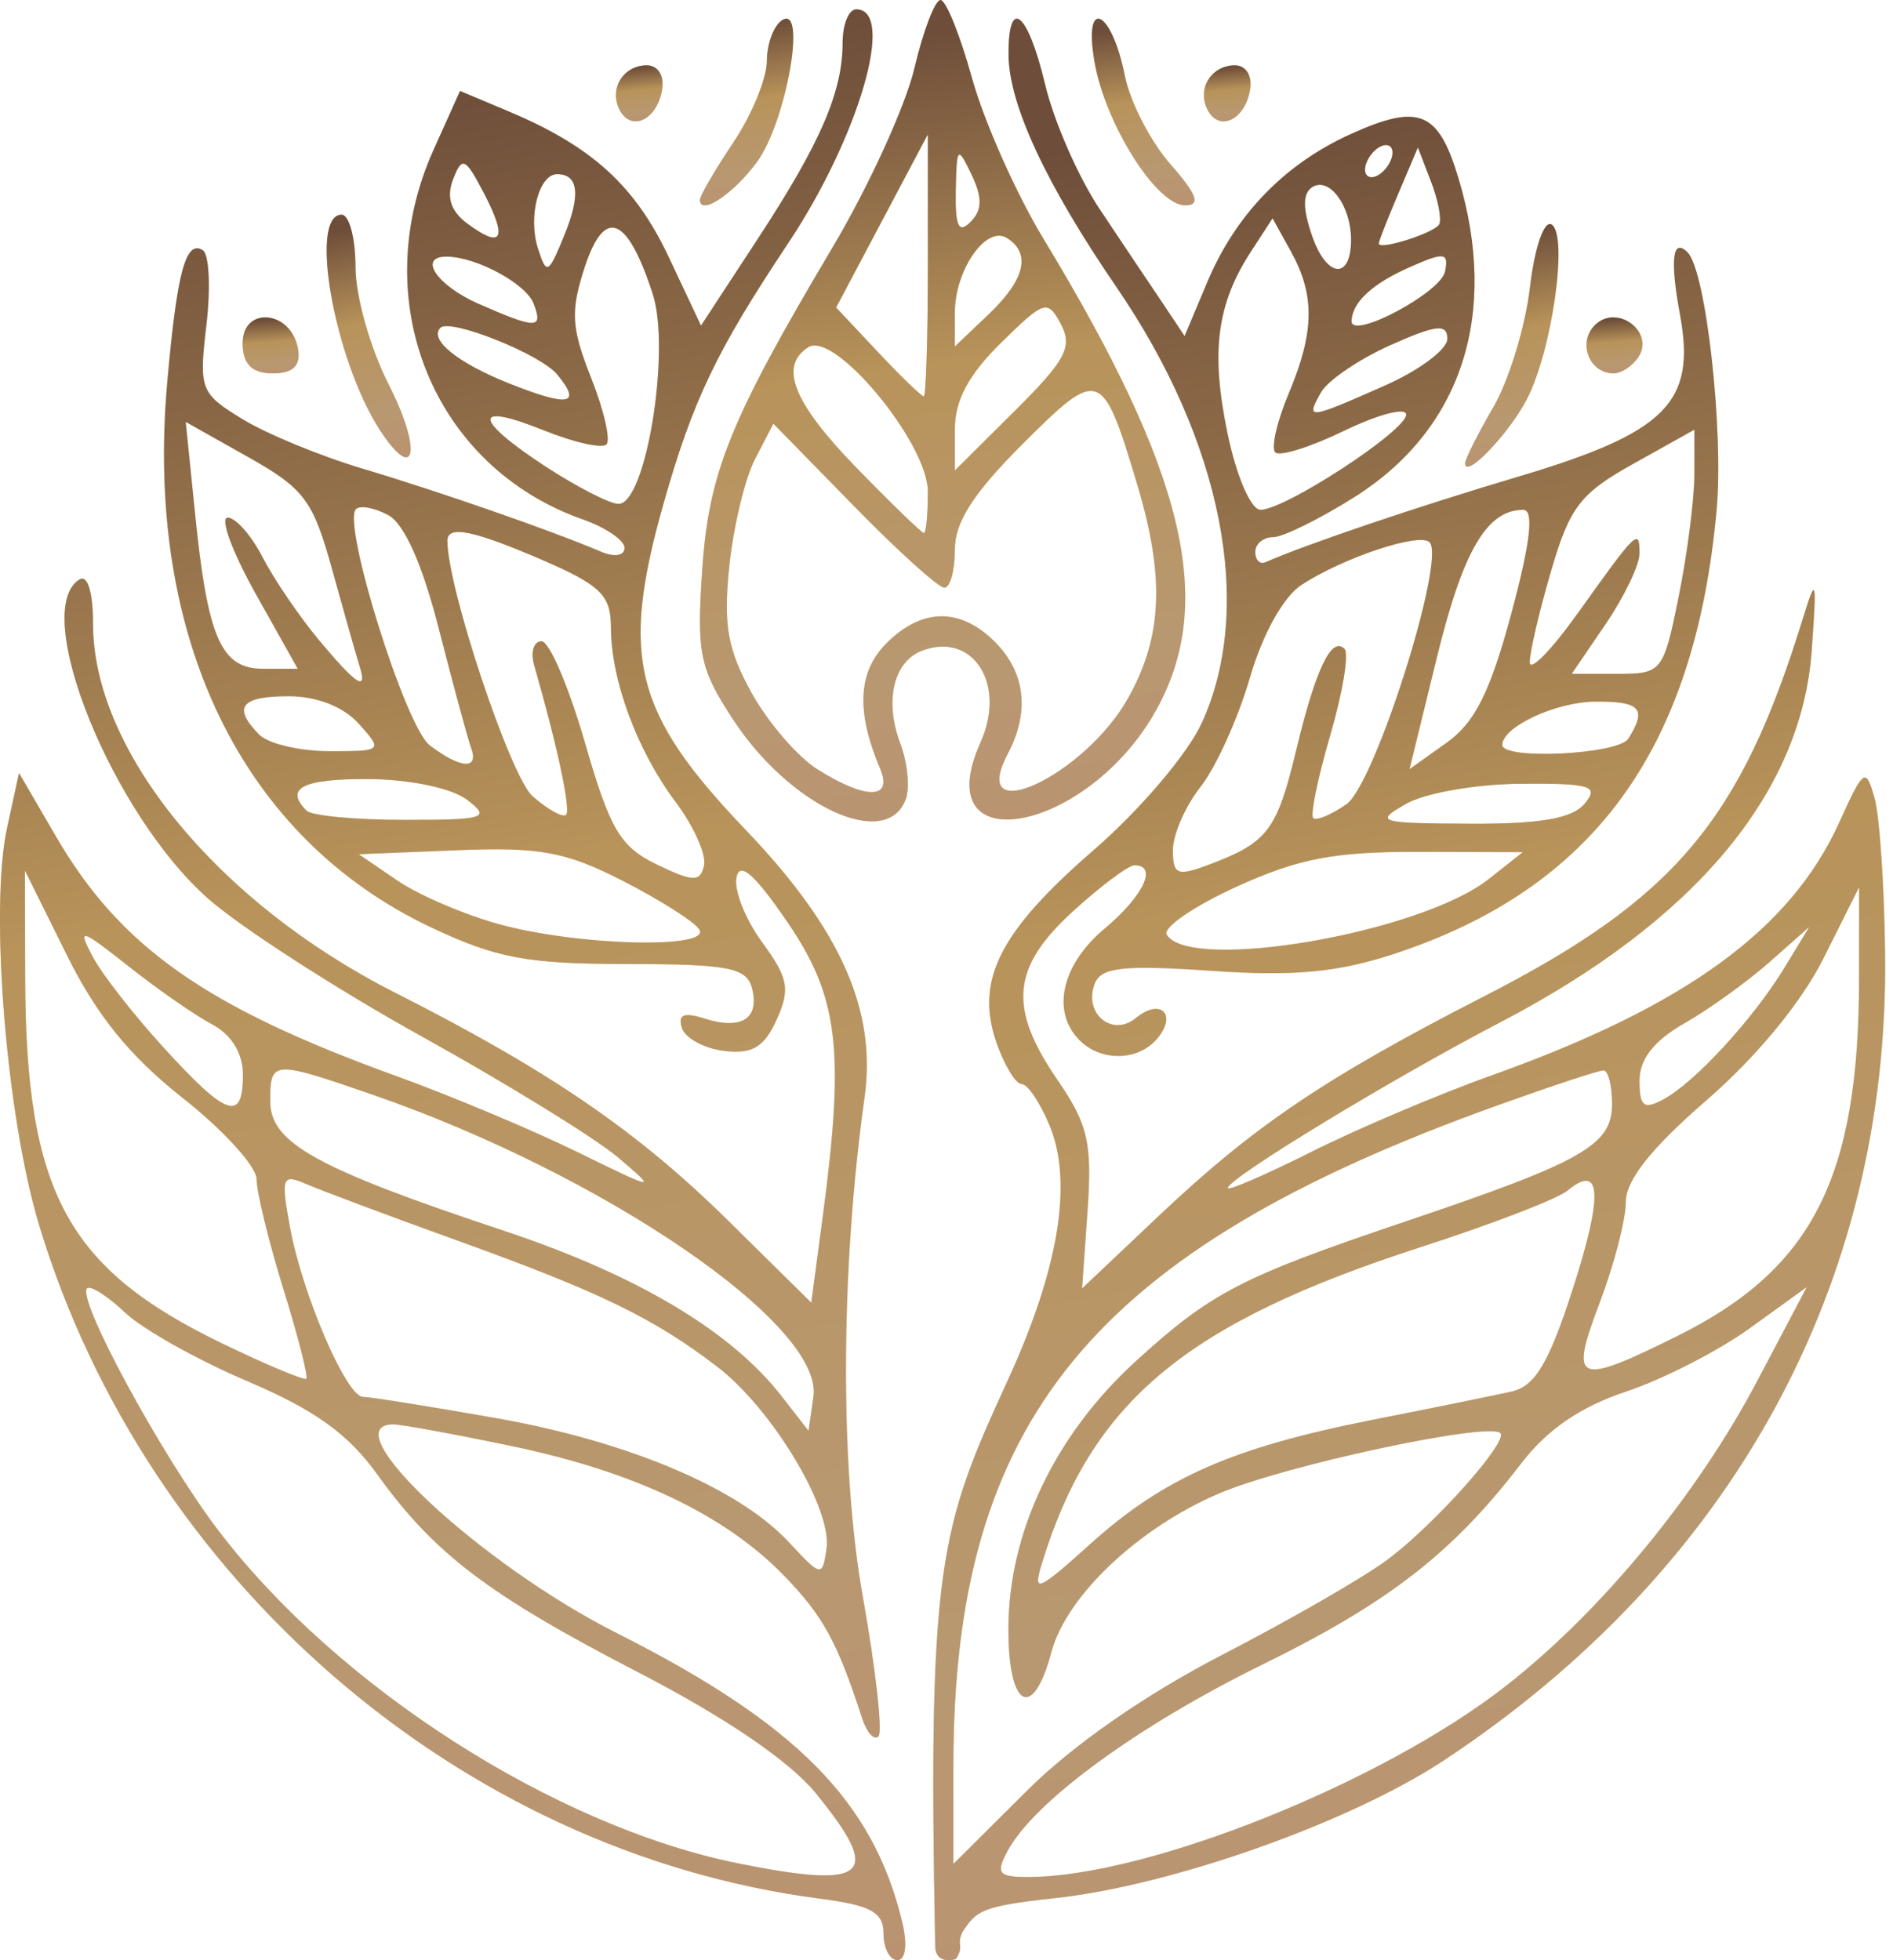 <?xml version="1.0" encoding="UTF-8"?> <svg xmlns="http://www.w3.org/2000/svg" width="85" height="88" viewBox="0 0 85 88" fill="none"><path fill-rule="evenodd" clip-rule="evenodd" d="M47.332 85.219C44.017 85.575 43.84 85.802 43.224 86.723C42.916 87.337 43.331 87.337 42.916 87.951C42.916 87.951 41.992 88.258 41.992 87.337C41.659 70.218 42.211 68.591 45.237 61.999C47.547 56.972 48.188 53.074 47.128 50.527C46.703 49.502 46.142 48.667 45.877 48.667C45.612 48.667 45.107 47.838 44.75 46.825C43.77 44.026 44.873 41.835 49.094 38.177C51.195 36.354 53.327 33.849 53.968 32.444C56.34 27.238 54.886 19.83 50.135 12.894C46.98 8.29 45.304 4.693 45.286 2.477C45.267 -0.199 46.148 0.513 46.931 3.803C47.325 5.46 48.434 7.983 49.389 9.407C50.345 10.837 51.589 12.697 52.162 13.544L53.191 15.085L54.196 12.697C55.483 9.622 57.689 7.351 60.69 6.001C63.728 4.638 64.584 4.994 65.49 8.008C67.32 14.097 65.632 19.271 60.838 22.303C59.261 23.298 57.609 24.114 57.166 24.114C56.728 24.114 56.364 24.415 56.364 24.777C56.364 25.145 56.574 25.354 56.827 25.238C58.669 24.427 63.666 22.739 68.189 21.395C74.806 19.425 76.162 18.074 75.441 14.158C74.979 11.654 75.096 10.653 75.774 11.328C76.599 12.145 77.406 19.333 77.08 22.899C76.1 33.647 71.559 39.883 62.582 42.829C60.043 43.658 58.096 43.842 54.38 43.584C50.431 43.314 49.439 43.425 49.155 44.161C48.638 45.499 49.938 46.58 51.004 45.702C52.101 44.794 52.877 45.53 51.971 46.617C51.121 47.636 49.457 47.678 48.478 46.703C47.196 45.426 47.664 43.314 49.587 41.7C51.349 40.227 52.002 38.846 50.942 38.846C50.665 38.846 49.42 39.779 48.169 40.92C45.421 43.431 45.255 45.236 47.486 48.489C48.853 50.477 49.044 51.318 48.835 54.326L48.588 57.843L52.014 54.602C56.315 50.533 59.507 48.385 66.624 44.738C75.188 40.356 78.152 36.845 80.943 27.797C81.553 25.821 81.584 25.931 81.35 29.209C80.888 35.623 76.076 41.362 67.344 45.905C62.483 48.44 55.132 52.908 55.132 53.332C55.132 53.479 56.808 52.749 58.86 51.724C60.912 50.692 64.584 49.133 67.024 48.262C75.7 45.162 80.413 41.725 82.588 36.918C83.685 34.5 83.778 34.432 84.172 35.832C84.4 36.642 84.616 39.822 84.646 42.891C84.806 57.653 77.795 70.457 64.849 79.02C60.616 81.819 52.593 84.661 47.332 85.219ZM56.672 74.735C51.078 77.485 46.432 80.88 45.243 83.096C44.701 84.102 44.83 84.268 46.148 84.268C51.497 84.268 62.07 80.039 67.647 75.668C71.916 72.323 76.205 67.118 78.91 61.986L81.128 57.782L78.559 59.636C77.148 60.654 74.646 61.931 73.001 62.477C70.968 63.153 69.47 64.178 68.312 65.688C65.237 69.708 62.353 71.949 56.672 74.735ZM67.221 49.63C49.057 56.155 42.809 63.742 42.809 79.265V83.679L46.099 80.407C48.163 78.345 51.423 76.08 54.879 74.293C57.899 72.734 61.232 70.819 62.28 70.034C64.387 68.475 67.745 64.712 67.369 64.337C66.852 63.822 57.671 65.786 54.732 67.05C51.109 68.597 47.886 71.648 47.214 74.159C46.377 77.289 45.274 76.7 45.28 73.115C45.286 68.812 47.362 64.442 50.961 61.146C54.38 58.021 55.711 57.334 63.099 54.842C71.091 52.147 72.385 51.41 72.385 49.569C72.385 48.734 72.212 48.053 71.996 48.053C71.787 48.053 69.637 48.765 67.221 49.63ZM63.826 55.977C53.247 59.396 49.026 62.907 46.795 70.15C46.364 71.55 46.555 71.476 48.958 69.315C52.261 66.338 55.342 64.988 61.602 63.748C64.313 63.214 67.141 62.637 67.881 62.471C68.928 62.232 69.55 61.195 70.616 57.886C71.996 53.626 71.916 52.184 70.376 53.455C69.932 53.823 66.981 54.958 63.826 55.977ZM73.001 53.97C73.001 54.762 72.471 56.788 71.83 58.482C70.45 62.103 70.77 62.238 75.318 59.979C81.393 56.965 83.476 52.865 83.476 43.91V39.834L81.874 43.032C80.894 44.99 78.867 47.451 76.636 49.385C74.135 51.552 73.001 52.982 73.001 53.97ZM75.62 45.948C74.264 46.721 73.617 47.55 73.617 48.513C73.617 49.679 73.808 49.833 74.695 49.354C76.112 48.587 78.719 45.751 80.124 43.449L81.245 41.608L79.434 43.21C78.436 44.088 76.722 45.321 75.62 45.948ZM55.508 39.816C53.598 40.687 52.193 41.651 52.39 41.964C53.444 43.664 63.777 41.884 66.839 39.472L68.38 38.257L63.678 38.244C59.914 38.232 58.287 38.545 55.508 39.816ZM53.912 35.316C53.228 36.182 52.667 37.465 52.667 38.158C52.667 39.288 52.852 39.355 54.343 38.797C56.925 37.815 57.338 37.268 58.2 33.69C59.075 30.038 59.79 28.546 60.37 29.129C60.579 29.338 60.295 31.075 59.735 32.996C59.174 34.911 58.829 36.593 58.965 36.728C59.1 36.863 59.778 36.581 60.462 36.102C61.737 35.212 64.942 25.09 64.19 24.341C63.74 23.893 60.314 25.035 58.441 26.256C57.627 26.79 56.691 28.466 56.118 30.442C55.588 32.26 54.596 34.451 53.912 35.316ZM68.3 35.187C66.309 35.194 63.993 35.599 63.142 36.084C61.694 36.906 61.873 36.961 65.995 36.98C69.168 36.998 70.598 36.746 71.152 36.084C71.818 35.286 71.448 35.163 68.3 35.187ZM68.398 22.887C66.765 22.887 65.699 24.71 64.529 29.473L63.29 34.531L64.954 33.346C66.229 32.444 66.919 31.056 67.868 27.527C68.725 24.335 68.891 22.887 68.398 22.887ZM71.614 31.498C69.846 31.517 67.455 32.634 67.455 33.444C67.455 34.126 72.656 33.874 73.112 33.168C73.968 31.818 73.666 31.48 71.614 31.498ZM69.649 25.624C69.119 27.429 68.688 29.276 68.688 29.731C68.688 30.185 69.649 29.203 70.832 27.552C73.5 23.813 73.617 23.697 73.617 24.845C73.617 25.36 72.933 26.79 72.095 28.018L70.573 30.252H72.625C74.627 30.252 74.695 30.166 75.379 26.772C75.767 24.863 76.082 22.395 76.082 21.291V19.29L73.346 20.818C70.962 22.144 70.481 22.764 69.649 25.624ZM56.18 11.279C54.633 13.649 54.356 15.797 55.12 19.462C55.52 21.383 56.167 22.887 56.599 22.887C57.708 22.887 63.142 19.339 63.142 18.614C63.142 18.271 61.898 18.596 60.382 19.326C58.866 20.063 57.461 20.505 57.264 20.309C57.067 20.112 57.338 18.921 57.868 17.663C59.032 14.895 59.051 13.243 57.96 11.279L57.141 9.8L56.18 11.279ZM62.428 15.496C61.017 16.128 59.618 17.08 59.316 17.614C58.62 18.854 58.712 18.842 62.138 17.331C63.709 16.644 64.991 15.687 64.991 15.214C64.991 14.52 64.492 14.575 62.428 15.496ZM63.346 11.973C61.627 12.722 60.708 13.569 60.69 14.416C60.665 15.281 64.689 13.145 64.886 12.194C65.058 11.335 64.861 11.304 63.346 11.973ZM58.934 8.394C58.484 8.677 58.484 9.352 58.928 10.623C59.587 12.507 60.684 12.568 60.665 10.727C60.653 9.229 59.692 7.934 58.934 8.394ZM62.791 8.683C62.304 9.825 61.91 10.831 61.91 10.93C61.91 11.255 64.387 10.469 64.621 10.076C64.744 9.861 64.584 9.002 64.257 8.155L63.666 6.621L62.791 8.683ZM61.91 6.621C61.571 6.829 61.294 7.277 61.294 7.615C61.294 7.952 61.571 8.057 61.91 7.848C62.249 7.639 62.526 7.191 62.526 6.854C62.526 6.516 62.249 6.412 61.91 6.621Z" fill="url(#paint0_linear_238_8)"></path><path fill-rule="evenodd" clip-rule="evenodd" d="M47.332 85.219C44.017 85.575 43.84 85.802 43.224 86.723C42.916 87.337 43.331 87.337 42.916 87.951C42.916 87.951 41.992 88.258 41.992 87.337C41.659 70.218 42.211 68.591 45.237 61.999C47.547 56.972 48.188 53.074 47.128 50.527C46.703 49.502 46.142 48.667 45.877 48.667C45.612 48.667 45.107 47.838 44.75 46.825C43.77 44.026 44.873 41.835 49.094 38.177C51.195 36.354 53.327 33.849 53.968 32.444C56.34 27.238 54.886 19.83 50.135 12.894C46.98 8.29 45.304 4.693 45.286 2.477C45.267 -0.199 46.148 0.513 46.931 3.803C47.325 5.46 48.434 7.983 49.389 9.407C50.345 10.837 51.589 12.697 52.162 13.544L53.191 15.085L54.196 12.697C55.483 9.622 57.689 7.351 60.69 6.001C63.728 4.638 64.584 4.994 65.49 8.008C67.32 14.097 65.632 19.271 60.838 22.303C59.261 23.298 57.609 24.114 57.166 24.114C56.728 24.114 56.364 24.415 56.364 24.777C56.364 25.145 56.574 25.354 56.827 25.238C58.669 24.427 63.666 22.739 68.189 21.395C74.806 19.425 76.162 18.074 75.441 14.158C74.979 11.654 75.096 10.653 75.774 11.328C76.599 12.145 77.406 19.333 77.08 22.899C76.1 33.647 71.559 39.883 62.582 42.829C60.043 43.658 58.096 43.842 54.38 43.584C50.431 43.314 49.439 43.425 49.155 44.161C48.638 45.499 49.938 46.58 51.004 45.702C52.101 44.794 52.877 45.53 51.971 46.617C51.121 47.636 49.457 47.678 48.478 46.703C47.196 45.426 47.664 43.314 49.587 41.7C51.349 40.227 52.002 38.846 50.942 38.846C50.665 38.846 49.42 39.779 48.169 40.92C45.421 43.431 45.255 45.236 47.486 48.489C48.853 50.477 49.044 51.318 48.835 54.326L48.588 57.843L52.014 54.602C56.315 50.533 59.507 48.385 66.624 44.738C75.188 40.356 78.152 36.845 80.943 27.797C81.553 25.821 81.584 25.931 81.35 29.209C80.888 35.623 76.076 41.362 67.344 45.905C62.483 48.44 55.132 52.908 55.132 53.332C55.132 53.479 56.808 52.749 58.86 51.724C60.912 50.692 64.584 49.133 67.024 48.262C75.7 45.162 80.413 41.725 82.588 36.918C83.685 34.5 83.778 34.432 84.172 35.832C84.4 36.642 84.616 39.822 84.646 42.891C84.806 57.653 77.795 70.457 64.849 79.02C60.616 81.819 52.593 84.661 47.332 85.219ZM56.672 74.735C51.078 77.485 46.432 80.88 45.243 83.096C44.701 84.102 44.83 84.268 46.148 84.268C51.497 84.268 62.07 80.039 67.647 75.668C71.916 72.323 76.205 67.118 78.91 61.986L81.128 57.782L78.559 59.636C77.148 60.654 74.646 61.931 73.001 62.477C70.968 63.153 69.47 64.178 68.312 65.688C65.237 69.708 62.353 71.949 56.672 74.735ZM67.221 49.63C49.057 56.155 42.809 63.742 42.809 79.265V83.679L46.099 80.407C48.163 78.345 51.423 76.08 54.879 74.293C57.899 72.734 61.232 70.819 62.28 70.034C64.387 68.475 67.745 64.712 67.369 64.337C66.852 63.822 57.671 65.786 54.732 67.05C51.109 68.597 47.886 71.648 47.214 74.159C46.377 77.289 45.274 76.7 45.28 73.115C45.286 68.812 47.362 64.442 50.961 61.146C54.38 58.021 55.711 57.334 63.099 54.842C71.091 52.147 72.385 51.41 72.385 49.569C72.385 48.734 72.212 48.053 71.996 48.053C71.787 48.053 69.637 48.765 67.221 49.63ZM63.826 55.977C53.247 59.396 49.026 62.907 46.795 70.15C46.364 71.55 46.555 71.476 48.958 69.315C52.261 66.338 55.342 64.988 61.602 63.748C64.313 63.214 67.141 62.637 67.881 62.471C68.928 62.232 69.55 61.195 70.616 57.886C71.996 53.626 71.916 52.184 70.376 53.455C69.932 53.823 66.981 54.958 63.826 55.977ZM73.001 53.97C73.001 54.762 72.471 56.788 71.83 58.482C70.45 62.103 70.77 62.238 75.318 59.979C81.393 56.965 83.476 52.865 83.476 43.91V39.834L81.874 43.032C80.894 44.99 78.867 47.451 76.636 49.385C74.135 51.552 73.001 52.982 73.001 53.97ZM75.62 45.948C74.264 46.721 73.617 47.55 73.617 48.513C73.617 49.679 73.808 49.833 74.695 49.354C76.112 48.587 78.719 45.751 80.124 43.449L81.245 41.608L79.434 43.21C78.436 44.088 76.722 45.321 75.62 45.948ZM55.508 39.816C53.598 40.687 52.193 41.651 52.39 41.964C53.444 43.664 63.777 41.884 66.839 39.472L68.38 38.257L63.678 38.244C59.914 38.232 58.287 38.545 55.508 39.816ZM53.912 35.316C53.228 36.182 52.667 37.465 52.667 38.158C52.667 39.288 52.852 39.355 54.343 38.797C56.925 37.815 57.338 37.268 58.2 33.69C59.075 30.038 59.79 28.546 60.37 29.129C60.579 29.338 60.295 31.075 59.735 32.996C59.174 34.911 58.829 36.593 58.965 36.728C59.1 36.863 59.778 36.581 60.462 36.102C61.737 35.212 64.942 25.09 64.19 24.341C63.74 23.893 60.314 25.035 58.441 26.256C57.627 26.79 56.691 28.466 56.118 30.442C55.588 32.26 54.596 34.451 53.912 35.316ZM68.3 35.187C66.309 35.194 63.993 35.599 63.142 36.084C61.694 36.906 61.873 36.961 65.995 36.98C69.168 36.998 70.598 36.746 71.152 36.084C71.818 35.286 71.448 35.163 68.3 35.187ZM68.398 22.887C66.765 22.887 65.699 24.71 64.529 29.473L63.29 34.531L64.954 33.346C66.229 32.444 66.919 31.056 67.868 27.527C68.725 24.335 68.891 22.887 68.398 22.887ZM71.614 31.498C69.846 31.517 67.455 32.634 67.455 33.444C67.455 34.126 72.656 33.874 73.112 33.168C73.968 31.818 73.666 31.48 71.614 31.498ZM69.649 25.624C69.119 27.429 68.688 29.276 68.688 29.731C68.688 30.185 69.649 29.203 70.832 27.552C73.5 23.813 73.617 23.697 73.617 24.845C73.617 25.36 72.933 26.79 72.095 28.018L70.573 30.252H72.625C74.627 30.252 74.695 30.166 75.379 26.772C75.767 24.863 76.082 22.395 76.082 21.291V19.29L73.346 20.818C70.962 22.144 70.481 22.764 69.649 25.624ZM56.18 11.279C54.633 13.649 54.356 15.797 55.12 19.462C55.52 21.383 56.167 22.887 56.599 22.887C57.708 22.887 63.142 19.339 63.142 18.614C63.142 18.271 61.898 18.596 60.382 19.326C58.866 20.063 57.461 20.505 57.264 20.309C57.067 20.112 57.338 18.921 57.868 17.663C59.032 14.895 59.051 13.243 57.96 11.279L57.141 9.8L56.18 11.279ZM62.428 15.496C61.017 16.128 59.618 17.08 59.316 17.614C58.62 18.854 58.712 18.842 62.138 17.331C63.709 16.644 64.991 15.687 64.991 15.214C64.991 14.52 64.492 14.575 62.428 15.496ZM63.346 11.973C61.627 12.722 60.708 13.569 60.69 14.416C60.665 15.281 64.689 13.145 64.886 12.194C65.058 11.335 64.861 11.304 63.346 11.973ZM58.934 8.394C58.484 8.677 58.484 9.352 58.928 10.623C59.587 12.507 60.684 12.568 60.665 10.727C60.653 9.229 59.692 7.934 58.934 8.394ZM62.791 8.683C62.304 9.825 61.91 10.831 61.91 10.93C61.91 11.255 64.387 10.469 64.621 10.076C64.744 9.861 64.584 9.002 64.257 8.155L63.666 6.621L62.791 8.683ZM61.91 6.621C61.571 6.829 61.294 7.277 61.294 7.615C61.294 7.952 61.571 8.057 61.91 7.848C62.249 7.639 62.526 7.191 62.526 6.854C62.526 6.516 62.249 6.412 61.91 6.621Z" fill="url(#paint1_linear_238_8)"></path><path fill-rule="evenodd" clip-rule="evenodd" d="M27.689 73.315C35.767 77.385 39.218 80.882 40.516 86.304C40.754 87.309 40.662 88 40.295 88C39.953 88 39.671 87.463 39.671 86.803C39.671 85.841 39.102 85.533 36.764 85.231C20.694 83.127 6.576 70.94 1.76 55.009C0.279 50.106 -0.473 40.78 0.322 37.148L0.855 34.705L2.495 37.524C5.389 42.507 9.22 45.209 17.8 48.311C20.235 49.193 23.883 50.722 25.902 51.709C29.506 53.473 29.537 53.48 27.738 51.95C26.728 51.093 22.769 48.656 18.938 46.529C15.107 44.407 10.787 41.619 9.336 40.336C5.016 36.512 1.344 27.403 3.566 26.015C3.933 25.787 4.177 26.582 4.177 28.013C4.177 33.7 9.765 40.521 17.72 44.555C24.684 48.083 28.625 50.784 32.695 54.799L36.428 58.481L36.948 54.584C37.939 47.133 37.652 44.752 35.357 41.397C33.876 39.232 33.209 38.652 33.068 39.399C32.952 39.979 33.478 41.292 34.231 42.316C35.4 43.913 35.491 44.407 34.873 45.776C34.316 47.01 33.784 47.33 32.523 47.182C31.624 47.071 30.767 46.609 30.62 46.152C30.424 45.548 30.706 45.431 31.636 45.727C33.295 46.257 34.121 45.727 33.766 44.364C33.527 43.439 32.713 43.284 28.166 43.278C23.693 43.278 22.291 43.019 19.378 41.644C10.866 37.629 6.497 28.642 7.507 17.201C7.947 12.212 8.339 10.756 9.104 11.231C9.391 11.41 9.465 12.915 9.269 14.58C8.926 17.485 8.994 17.658 10.878 18.811C11.962 19.477 14.403 20.483 16.313 21.05C19.703 22.061 24.825 23.844 26.973 24.763C27.585 25.028 28.044 24.954 28.044 24.596C28.044 24.257 27.205 23.683 26.177 23.32C19.44 20.957 16.423 13.488 19.47 6.722L20.657 4.083L22.855 5.008C26.587 6.581 28.515 8.338 30.027 11.539L31.477 14.617L34.004 10.756C36.838 6.433 37.835 4.132 37.835 1.918C37.835 1.098 38.111 0.419 38.447 0.419C40.24 0.419 38.563 6.161 35.381 10.935C32.181 15.733 31.116 17.954 29.8 22.586C27.836 29.506 28.46 32.004 33.472 37.246C37.743 41.705 39.371 45.363 38.821 49.261C37.737 56.989 37.707 65.877 38.741 71.674C39.322 74.931 39.641 77.755 39.445 77.953C39.249 78.15 38.918 77.78 38.71 77.139C37.603 73.722 36.96 72.544 35.216 70.749C32.56 68.004 28.485 66.068 22.983 64.921C20.413 64.384 18.02 63.946 17.665 63.946C14.838 63.946 21.545 70.219 27.689 73.315ZM9.795 68.695C15.162 75.751 24.953 82.017 33.19 83.664C38.998 84.824 39.659 84.213 36.617 80.488C35.442 79.057 32.591 77.114 28.699 75.097C21.912 71.588 19.507 69.762 16.931 66.179C15.633 64.372 14.116 63.286 11.111 62.009C8.877 61.06 6.399 59.672 5.616 58.926C4.826 58.179 4.061 57.692 3.908 57.84C3.437 58.315 7.256 65.352 9.795 68.695ZM22.218 63.656C28.191 64.705 33.172 66.808 35.424 69.238C36.88 70.804 36.923 70.811 37.113 69.534C37.382 67.758 34.684 63.255 32.205 61.356C29.347 59.172 26.961 58.007 20.523 55.688C17.42 54.571 14.367 53.424 13.73 53.147C12.671 52.69 12.61 52.85 13.014 55.058C13.565 58.093 15.554 62.712 16.3 62.712C16.613 62.712 19.275 63.138 22.218 63.656ZM22.646 55.262C28.607 57.248 32.811 59.752 35.081 62.663L36.305 64.236L36.526 62.7C36.979 59.487 27.181 52.77 16.765 49.156C12.231 47.59 12.133 47.59 12.133 49.44C12.133 51.309 14.189 52.45 22.646 55.262ZM1.13 43.957C1.161 53.517 3.015 56.946 9.954 60.301C11.956 61.269 13.669 61.985 13.755 61.898C13.846 61.806 13.381 59.986 12.72 57.852C12.059 55.718 11.521 53.504 11.521 52.937C11.521 52.369 10.028 50.729 8.204 49.292C5.836 47.423 4.349 45.597 3.003 42.877L1.118 39.078L1.13 43.957ZM4.159 42.945C4.581 43.741 6.032 45.597 7.384 47.071C10.193 50.149 10.909 50.383 10.909 48.243C10.909 47.293 10.395 46.449 9.532 45.992C8.773 45.591 7.084 44.419 5.775 43.383C3.608 41.668 3.461 41.631 4.159 42.945ZM17.855 39.541C18.816 40.194 20.878 41.076 22.445 41.502C25.976 42.464 31.942 42.612 31.404 41.73C31.189 41.385 29.647 40.404 27.971 39.547C25.4 38.233 24.231 38.017 20.517 38.171L16.111 38.35L17.855 39.541ZM26.263 33.336C27.389 37.246 27.848 38.017 29.494 38.813C31.134 39.602 31.44 39.608 31.612 38.856C31.728 38.375 31.153 37.092 30.339 36.007C28.607 33.694 27.432 30.523 27.432 28.155C27.432 26.73 26.973 26.28 24.409 25.164C21.27 23.807 20.088 23.56 20.088 24.276C20.088 26.391 22.916 34.865 23.913 35.748C24.599 36.346 25.272 36.722 25.419 36.58C25.639 36.352 25.033 33.509 23.987 29.87C23.815 29.278 23.962 28.79 24.317 28.79C24.666 28.79 25.541 30.838 26.263 33.336ZM16.57 34.977C13.589 34.958 12.757 35.384 13.767 36.395C13.987 36.623 15.97 36.808 18.167 36.808C21.808 36.808 22.053 36.728 20.97 35.902C20.284 35.384 18.418 34.989 16.57 34.977ZM15.982 22.857C15.346 23.492 18.204 32.627 19.293 33.459C20.682 34.52 21.527 34.569 21.153 33.57C21 33.145 20.352 30.758 19.715 28.266C18.975 25.349 18.161 23.523 17.439 23.128C16.821 22.795 16.166 22.672 15.982 22.857ZM12.959 31.257C10.805 31.257 10.426 31.757 11.643 32.984C12.047 33.391 13.467 33.724 14.795 33.724C17.182 33.724 17.2 33.706 16.111 32.491C15.425 31.726 14.226 31.257 12.959 31.257ZM11.79 25.016C12.292 25.99 13.424 27.655 14.305 28.716C16.031 30.782 16.521 31.091 16.135 29.87C16 29.444 15.456 27.526 14.924 25.602C14.061 22.468 13.675 21.944 11.154 20.526L8.339 18.941L8.755 23.024C9.324 28.655 9.924 30.024 11.815 30.024H13.369L11.466 26.632C10.426 24.763 9.863 23.239 10.224 23.239C10.585 23.239 11.289 24.041 11.79 25.016ZM24.397 19.311C21.19 18.022 21.239 18.811 24.494 20.945C25.908 21.864 27.383 22.623 27.774 22.623C29.011 22.623 30.131 15.696 29.305 13.18C28.16 9.677 27.144 9.282 26.251 12.002C25.608 13.976 25.651 14.716 26.538 16.955C27.114 18.404 27.426 19.755 27.23 19.952C27.034 20.149 25.755 19.86 24.397 19.311ZM19.776 14.716C19.25 15.246 20.541 16.288 22.842 17.207C25.553 18.287 26.147 18.176 25.021 16.813C24.274 15.9 20.211 14.278 19.776 14.716ZM20.046 11.521C18.748 11.521 19.617 12.81 21.465 13.63C24.091 14.784 24.403 14.784 23.962 13.63C23.619 12.73 21.373 11.521 20.046 11.521ZM25.015 7.82C24.195 7.82 23.699 9.732 24.152 11.145C24.537 12.36 24.623 12.316 25.327 10.596C26.086 8.752 25.982 7.82 25.015 7.82ZM20.339 8.061C20.033 8.869 20.241 9.492 21.012 10.059C22.567 11.2 22.799 10.719 21.716 8.647C20.884 7.062 20.749 7.006 20.339 8.061Z" fill="url(#paint2_linear_238_8)"></path><path fill-rule="evenodd" clip-rule="evenodd" d="M27.689 73.315C35.767 77.385 39.218 80.882 40.516 86.304C40.754 87.309 40.662 88 40.295 88C39.953 88 39.671 87.463 39.671 86.803C39.671 85.841 39.102 85.533 36.764 85.231C20.694 83.127 6.576 70.94 1.76 55.009C0.279 50.106 -0.473 40.78 0.322 37.148L0.855 34.705L2.495 37.524C5.389 42.507 9.22 45.209 17.8 48.311C20.235 49.193 23.883 50.722 25.902 51.709C29.506 53.473 29.537 53.48 27.738 51.95C26.728 51.093 22.769 48.656 18.938 46.529C15.107 44.407 10.787 41.619 9.336 40.336C5.016 36.512 1.344 27.403 3.566 26.015C3.933 25.787 4.177 26.582 4.177 28.013C4.177 33.7 9.765 40.521 17.72 44.555C24.684 48.083 28.625 50.784 32.695 54.799L36.428 58.481L36.948 54.584C37.939 47.133 37.652 44.752 35.357 41.397C33.876 39.232 33.209 38.652 33.068 39.399C32.952 39.979 33.478 41.292 34.231 42.316C35.4 43.913 35.491 44.407 34.873 45.776C34.316 47.01 33.784 47.33 32.523 47.182C31.624 47.071 30.767 46.609 30.62 46.152C30.424 45.548 30.706 45.431 31.636 45.727C33.295 46.257 34.121 45.727 33.766 44.364C33.527 43.439 32.713 43.284 28.166 43.278C23.693 43.278 22.291 43.019 19.378 41.644C10.866 37.629 6.497 28.642 7.507 17.201C7.947 12.212 8.339 10.756 9.104 11.231C9.391 11.41 9.465 12.915 9.269 14.58C8.926 17.485 8.994 17.658 10.878 18.811C11.962 19.477 14.403 20.483 16.313 21.05C19.703 22.061 24.825 23.844 26.973 24.763C27.585 25.028 28.044 24.954 28.044 24.596C28.044 24.257 27.205 23.683 26.177 23.32C19.44 20.957 16.423 13.488 19.47 6.722L20.657 4.083L22.855 5.008C26.587 6.581 28.515 8.338 30.027 11.539L31.477 14.617L34.004 10.756C36.838 6.433 37.835 4.132 37.835 1.918C37.835 1.098 38.111 0.419 38.447 0.419C40.24 0.419 38.563 6.161 35.381 10.935C32.181 15.733 31.116 17.954 29.8 22.586C27.836 29.506 28.46 32.004 33.472 37.246C37.743 41.705 39.371 45.363 38.821 49.261C37.737 56.989 37.707 65.877 38.741 71.674C39.322 74.931 39.641 77.755 39.445 77.953C39.249 78.15 38.918 77.78 38.71 77.139C37.603 73.722 36.96 72.544 35.216 70.749C32.56 68.004 28.485 66.068 22.983 64.921C20.413 64.384 18.02 63.946 17.665 63.946C14.838 63.946 21.545 70.219 27.689 73.315ZM9.795 68.695C15.162 75.751 24.953 82.017 33.19 83.664C38.998 84.824 39.659 84.213 36.617 80.488C35.442 79.057 32.591 77.114 28.699 75.097C21.912 71.588 19.507 69.762 16.931 66.179C15.633 64.372 14.116 63.286 11.111 62.009C8.877 61.06 6.399 59.672 5.616 58.926C4.826 58.179 4.061 57.692 3.908 57.84C3.437 58.315 7.256 65.352 9.795 68.695ZM22.218 63.656C28.191 64.705 33.172 66.808 35.424 69.238C36.88 70.804 36.923 70.811 37.113 69.534C37.382 67.758 34.684 63.255 32.205 61.356C29.347 59.172 26.961 58.007 20.523 55.688C17.42 54.571 14.367 53.424 13.73 53.147C12.671 52.69 12.61 52.85 13.014 55.058C13.565 58.093 15.554 62.712 16.3 62.712C16.613 62.712 19.275 63.138 22.218 63.656ZM22.646 55.262C28.607 57.248 32.811 59.752 35.081 62.663L36.305 64.236L36.526 62.7C36.979 59.487 27.181 52.77 16.765 49.156C12.231 47.59 12.133 47.59 12.133 49.44C12.133 51.309 14.189 52.45 22.646 55.262ZM1.13 43.957C1.161 53.517 3.015 56.946 9.954 60.301C11.956 61.269 13.669 61.985 13.755 61.898C13.846 61.806 13.381 59.986 12.72 57.852C12.059 55.718 11.521 53.504 11.521 52.937C11.521 52.369 10.028 50.729 8.204 49.292C5.836 47.423 4.349 45.597 3.003 42.877L1.118 39.078L1.13 43.957ZM4.159 42.945C4.581 43.741 6.032 45.597 7.384 47.071C10.193 50.149 10.909 50.383 10.909 48.243C10.909 47.293 10.395 46.449 9.532 45.992C8.773 45.591 7.084 44.419 5.775 43.383C3.608 41.668 3.461 41.631 4.159 42.945ZM17.855 39.541C18.816 40.194 20.878 41.076 22.445 41.502C25.976 42.464 31.942 42.612 31.404 41.73C31.189 41.385 29.647 40.404 27.971 39.547C25.4 38.233 24.231 38.017 20.517 38.171L16.111 38.35L17.855 39.541ZM26.263 33.336C27.389 37.246 27.848 38.017 29.494 38.813C31.134 39.602 31.44 39.608 31.612 38.856C31.728 38.375 31.153 37.092 30.339 36.007C28.607 33.694 27.432 30.523 27.432 28.155C27.432 26.73 26.973 26.28 24.409 25.164C21.27 23.807 20.088 23.56 20.088 24.276C20.088 26.391 22.916 34.865 23.913 35.748C24.599 36.346 25.272 36.722 25.419 36.58C25.639 36.352 25.033 33.509 23.987 29.87C23.815 29.278 23.962 28.79 24.317 28.79C24.666 28.79 25.541 30.838 26.263 33.336ZM16.57 34.977C13.589 34.958 12.757 35.384 13.767 36.395C13.987 36.623 15.97 36.808 18.167 36.808C21.808 36.808 22.053 36.728 20.97 35.902C20.284 35.384 18.418 34.989 16.57 34.977ZM15.982 22.857C15.346 23.492 18.204 32.627 19.293 33.459C20.682 34.52 21.527 34.569 21.153 33.57C21 33.145 20.352 30.758 19.715 28.266C18.975 25.349 18.161 23.523 17.439 23.128C16.821 22.795 16.166 22.672 15.982 22.857ZM12.959 31.257C10.805 31.257 10.426 31.757 11.643 32.984C12.047 33.391 13.467 33.724 14.795 33.724C17.182 33.724 17.2 33.706 16.111 32.491C15.425 31.726 14.226 31.257 12.959 31.257ZM11.79 25.016C12.292 25.99 13.424 27.655 14.305 28.716C16.031 30.782 16.521 31.091 16.135 29.87C16 29.444 15.456 27.526 14.924 25.602C14.061 22.468 13.675 21.944 11.154 20.526L8.339 18.941L8.755 23.024C9.324 28.655 9.924 30.024 11.815 30.024H13.369L11.466 26.632C10.426 24.763 9.863 23.239 10.224 23.239C10.585 23.239 11.289 24.041 11.79 25.016ZM24.397 19.311C21.19 18.022 21.239 18.811 24.494 20.945C25.908 21.864 27.383 22.623 27.774 22.623C29.011 22.623 30.131 15.696 29.305 13.18C28.16 9.677 27.144 9.282 26.251 12.002C25.608 13.976 25.651 14.716 26.538 16.955C27.114 18.404 27.426 19.755 27.23 19.952C27.034 20.149 25.755 19.86 24.397 19.311ZM19.776 14.716C19.25 15.246 20.541 16.288 22.842 17.207C25.553 18.287 26.147 18.176 25.021 16.813C24.274 15.9 20.211 14.278 19.776 14.716ZM20.046 11.521C18.748 11.521 19.617 12.81 21.465 13.63C24.091 14.784 24.403 14.784 23.962 13.63C23.619 12.73 21.373 11.521 20.046 11.521ZM25.015 7.82C24.195 7.82 23.699 9.732 24.152 11.145C24.537 12.36 24.623 12.316 25.327 10.596C26.086 8.752 25.982 7.82 25.015 7.82ZM20.339 8.061C20.033 8.869 20.241 9.492 21.012 10.059C22.567 11.2 22.799 10.719 21.716 8.647C20.884 7.062 20.749 7.006 20.339 8.061Z" fill="url(#paint3_linear_238_8)"></path><path fill-rule="evenodd" clip-rule="evenodd" d="M40.419 33.355C40.753 34.239 40.862 35.38 40.668 35.89C39.788 38.215 35.453 36.196 32.895 32.269C31.427 30.024 31.282 29.33 31.524 25.685C31.815 21.237 32.755 18.893 37.394 11.088C39.006 8.37 40.656 4.768 41.056 3.074C41.456 1.381 41.983 0 42.232 0C42.475 0 43.117 1.589 43.651 3.528C44.191 5.467 45.633 8.713 46.864 10.738C53.225 21.231 54.607 27.023 51.921 31.87C48.835 37.424 41.577 38.773 44.027 33.331C45.209 30.705 43.681 28.33 41.383 29.22C40.122 29.711 39.71 31.478 40.419 33.355ZM33.75 31.11C34.489 32.441 35.817 33.981 36.709 34.54C38.885 35.908 40.104 35.896 39.522 34.515C38.437 31.956 38.521 30.177 39.782 28.901C41.383 27.281 43.129 27.256 44.694 28.839C46.046 30.208 46.24 31.969 45.252 33.84C43.42 37.301 48.72 34.828 50.672 31.312C52.2 28.563 52.309 25.894 51.06 21.74C49.502 16.537 49.368 16.488 45.931 19.918C43.712 22.133 42.875 23.433 42.875 24.673C42.875 25.618 42.663 26.385 42.402 26.385C42.141 26.385 40.304 24.728 38.327 22.703L34.726 19.022L33.901 20.611C33.446 21.488 32.925 23.667 32.743 25.452C32.476 28.078 32.67 29.158 33.75 31.11ZM36.302 15.585C34.956 16.426 35.617 18.077 38.455 20.997C40.025 22.611 41.389 23.93 41.486 23.93C41.583 23.93 41.662 23.09 41.662 22.065C41.662 19.899 37.485 14.849 36.302 15.585ZM44.942 15.395C43.493 16.819 42.875 17.972 42.875 19.267V21.12L45.573 18.439C47.847 16.181 48.174 15.573 47.641 14.561C47.04 13.432 46.901 13.469 44.942 15.395ZM37.545 13.806L39.419 15.8C40.45 16.899 41.377 17.794 41.48 17.794C41.577 17.794 41.662 15.15 41.662 11.916V6.032L37.545 13.806ZM45.209 10.683C44.282 10.1 42.875 12.119 42.875 14.033V15.555L44.391 14.113C46.028 12.554 46.313 11.37 45.209 10.683ZM43.627 7.842C42.996 6.529 42.954 6.572 42.917 8.56C42.887 10.174 43.044 10.505 43.584 9.959C44.106 9.431 44.118 8.879 43.627 7.842Z" fill="url(#paint4_linear_238_8)"></path><path fill-rule="evenodd" clip-rule="evenodd" d="M40.419 33.355C40.753 34.239 40.862 35.38 40.668 35.89C39.788 38.215 35.453 36.196 32.895 32.269C31.427 30.024 31.282 29.33 31.524 25.685C31.815 21.237 32.755 18.893 37.394 11.088C39.006 8.37 40.656 4.768 41.056 3.074C41.456 1.381 41.983 0 42.232 0C42.475 0 43.117 1.589 43.651 3.528C44.191 5.467 45.633 8.713 46.864 10.738C53.225 21.231 54.607 27.023 51.921 31.87C48.835 37.424 41.577 38.773 44.027 33.331C45.209 30.705 43.681 28.33 41.383 29.22C40.122 29.711 39.71 31.478 40.419 33.355ZM33.75 31.11C34.489 32.441 35.817 33.981 36.709 34.54C38.885 35.908 40.104 35.896 39.522 34.515C38.437 31.956 38.521 30.177 39.782 28.901C41.383 27.281 43.129 27.256 44.694 28.839C46.046 30.208 46.24 31.969 45.252 33.84C43.42 37.301 48.72 34.828 50.672 31.312C52.2 28.563 52.309 25.894 51.06 21.74C49.502 16.537 49.368 16.488 45.931 19.918C43.712 22.133 42.875 23.433 42.875 24.673C42.875 25.618 42.663 26.385 42.402 26.385C42.141 26.385 40.304 24.728 38.327 22.703L34.726 19.022L33.901 20.611C33.446 21.488 32.925 23.667 32.743 25.452C32.476 28.078 32.67 29.158 33.75 31.11ZM36.302 15.585C34.956 16.426 35.617 18.077 38.455 20.997C40.025 22.611 41.389 23.93 41.486 23.93C41.583 23.93 41.662 23.09 41.662 22.065C41.662 19.899 37.485 14.849 36.302 15.585ZM44.942 15.395C43.493 16.819 42.875 17.972 42.875 19.267V21.12L45.573 18.439C47.847 16.181 48.174 15.573 47.641 14.561C47.04 13.432 46.901 13.469 44.942 15.395ZM37.545 13.806L39.419 15.8C40.45 16.899 41.377 17.794 41.48 17.794C41.577 17.794 41.662 15.15 41.662 11.916V6.032L37.545 13.806ZM45.209 10.683C44.282 10.1 42.875 12.119 42.875 14.033V15.555L44.391 14.113C46.028 12.554 46.313 11.37 45.209 10.683ZM43.627 7.842C42.996 6.529 42.954 6.572 42.917 8.56C42.887 10.174 43.044 10.505 43.584 9.959C44.106 9.431 44.118 8.879 43.627 7.842Z" fill="url(#paint5_linear_238_8)"></path><path d="M15.963 11.994C15.963 13.291 16.629 15.647 17.439 17.233C18.958 20.198 18.678 21.784 17.065 19.318C15.016 16.175 13.852 9.638 15.34 9.638C15.683 9.638 15.963 10.696 15.963 11.994Z" fill="url(#paint6_linear_238_8)"></path><path d="M15.963 11.994C15.963 13.291 16.629 15.647 17.439 17.233C18.958 20.198 18.678 21.784 17.065 19.318C15.016 16.175 13.852 9.638 15.34 9.638C15.683 9.638 15.963 10.696 15.963 11.994Z" fill="url(#paint7_linear_238_8)"></path><path d="M69.67 10.08C70.424 10.552 69.701 15.692 68.574 17.895C67.77 19.461 65.789 21.531 65.789 20.801C65.789 20.606 66.362 19.468 67.054 18.278C67.751 17.083 68.493 14.667 68.698 12.905C68.91 11.105 69.334 9.872 69.67 10.08Z" fill="url(#paint8_linear_238_8)"></path><path d="M69.67 10.08C70.424 10.552 69.701 15.692 68.574 17.895C67.77 19.461 65.789 21.531 65.789 20.801C65.789 20.606 66.362 19.468 67.054 18.278C67.751 17.083 68.493 14.667 68.698 12.905C68.91 11.105 69.334 9.872 69.67 10.08Z" fill="url(#paint9_linear_238_8)"></path><path d="M10.895 15.412C10.895 13.735 13.05 13.924 13.376 15.627C13.525 16.41 13.174 16.762 12.242 16.762C11.311 16.762 10.895 16.344 10.895 15.412Z" fill="url(#paint10_linear_238_8)"></path><path d="M10.895 15.412C10.895 13.735 13.05 13.924 13.376 15.627C13.525 16.41 13.174 16.762 12.242 16.762C11.311 16.762 10.895 16.344 10.895 15.412Z" fill="url(#paint11_linear_238_8)"></path><path d="M71.649 14.563C72.644 13.641 74.31 14.924 73.567 16.034C73.301 16.434 72.803 16.762 72.45 16.762C71.339 16.762 70.813 15.339 71.649 14.563Z" fill="url(#paint12_linear_238_8)"></path><path d="M71.649 14.563C72.644 13.641 74.31 14.924 73.567 16.034C73.301 16.434 72.803 16.762 72.45 16.762C71.339 16.762 70.813 15.339 71.649 14.563Z" fill="url(#paint13_linear_238_8)"></path><path d="M35.125 0.902C36.242 0.2 35.299 5.491 33.989 7.272C32.932 8.713 31.43 9.707 31.43 8.969C31.43 8.786 32.103 7.626 32.932 6.388C33.761 5.155 34.434 3.514 34.434 2.739C34.434 1.964 34.746 1.14 35.125 0.902Z" fill="url(#paint14_linear_238_8)"></path><path d="M35.125 0.902C36.242 0.2 35.299 5.491 33.989 7.272C32.932 8.713 31.43 9.707 31.43 8.969C31.43 8.786 32.103 7.626 32.932 6.388C33.761 5.155 34.434 3.514 34.434 2.739C34.434 1.964 34.746 1.14 35.125 0.902Z" fill="url(#paint15_linear_238_8)"></path><path d="M50.508 3.4C50.738 4.565 51.659 6.352 52.553 7.371C53.755 8.737 53.928 9.219 53.218 9.219C51.927 9.219 49.613 5.547 49.14 2.747C48.642 -0.181 49.92 0.435 50.508 3.4Z" fill="url(#paint16_linear_238_8)"></path><path d="M50.508 3.4C50.738 4.565 51.659 6.352 52.553 7.371C53.755 8.737 53.928 9.219 53.218 9.219C51.927 9.219 49.613 5.547 49.14 2.747C48.642 -0.181 49.92 0.435 50.508 3.4Z" fill="url(#paint17_linear_238_8)"></path><path d="M29.043 2.933C29.55 2.933 29.838 3.397 29.728 4.04C29.504 5.372 28.357 5.929 27.832 4.955C27.325 4.014 27.971 2.933 29.043 2.933Z" fill="url(#paint18_linear_238_8)"></path><path d="M29.043 2.933C29.55 2.933 29.838 3.397 29.728 4.04C29.504 5.372 28.357 5.929 27.832 4.955C27.325 4.014 27.971 2.933 29.043 2.933Z" fill="url(#paint19_linear_238_8)"></path><path d="M55.445 2.933C55.952 2.933 56.24 3.397 56.131 4.04C55.906 5.372 54.759 5.929 54.235 4.955C53.727 4.014 54.373 2.933 55.445 2.933Z" fill="url(#paint20_linear_238_8)"></path><path d="M55.445 2.933C55.952 2.933 56.24 3.397 56.131 4.04C55.906 5.372 54.759 5.929 54.235 4.955C53.727 4.014 54.373 2.933 55.445 2.933Z" fill="url(#paint21_linear_238_8)"></path><defs><linearGradient id="paint0_linear_238_8" x1="40.979" y1="44.141" x2="86.61" y2="44.141" gradientUnits="userSpaceOnUse"><stop stop-color="#EAC591"></stop><stop offset="0.275" stop-color="#F9E8C5"></stop><stop offset="0.59" stop-color="#F4CB7C"></stop><stop offset="1" stop-color="#F9E8C5"></stop></linearGradient><linearGradient id="paint1_linear_238_8" x1="60.064" y1="4.683" x2="75.75" y2="100.181" gradientUnits="userSpaceOnUse"><stop stop-color="#6E4E3A"></stop><stop offset="0.36" stop-color="#B8935A"></stop><stop offset="0.695" stop-color="#B89871"></stop><stop offset="1" stop-color="#BB8F70"></stop></linearGradient><linearGradient id="paint2_linear_238_8" x1="-0.881" y1="43.931" x2="42.512" y2="43.931" gradientUnits="userSpaceOnUse"><stop stop-color="#EAC591"></stop><stop offset="0.275" stop-color="#F9E8C5"></stop><stop offset="0.59" stop-color="#F4CB7C"></stop><stop offset="1" stop-color="#F9E8C5"></stop></linearGradient><linearGradient id="paint3_linear_238_8" x1="17.268" y1="4.283" x2="33.87" y2="99.947" gradientUnits="userSpaceOnUse"><stop stop-color="#6E4E3A"></stop><stop offset="0.36" stop-color="#B8935A"></stop><stop offset="0.695" stop-color="#B89871"></stop><stop offset="1" stop-color="#BB8F70"></stop></linearGradient><linearGradient id="paint4_linear_238_8" x1="30.957" y1="18.321" x2="54.22" y2="18.321" gradientUnits="userSpaceOnUse"><stop stop-color="#EAC591"></stop><stop offset="0.275" stop-color="#F9E8C5"></stop><stop offset="0.59" stop-color="#F4CB7C"></stop><stop offset="1" stop-color="#F9E8C5"></stop></linearGradient><linearGradient id="paint5_linear_238_8" x1="40.687" y1="1.627" x2="46.239" y2="42.363" gradientUnits="userSpaceOnUse"><stop stop-color="#6E4E3A"></stop><stop offset="0.36" stop-color="#B8935A"></stop><stop offset="0.695" stop-color="#B89871"></stop><stop offset="1" stop-color="#BB8F70"></stop></linearGradient><linearGradient id="paint6_linear_238_8" x1="14.586" y1="15.051" x2="18.612" y2="15.051" gradientUnits="userSpaceOnUse"><stop stop-color="#EAC591"></stop><stop offset="0.275" stop-color="#F9E8C5"></stop><stop offset="0.59" stop-color="#F4CB7C"></stop><stop offset="1" stop-color="#F9E8C5"></stop></linearGradient><linearGradient id="paint7_linear_238_8" x1="16.27" y1="10.119" x2="18.976" y2="21.748" gradientUnits="userSpaceOnUse"><stop stop-color="#6E4E3A"></stop><stop offset="0.36" stop-color="#B8935A"></stop><stop offset="0.695" stop-color="#B89871"></stop><stop offset="1" stop-color="#BB8F70"></stop></linearGradient><linearGradient id="paint8_linear_238_8" x1="65.698" y1="15.47" x2="70.172" y2="15.47" gradientUnits="userSpaceOnUse"><stop stop-color="#EAC591"></stop><stop offset="0.275" stop-color="#F9E8C5"></stop><stop offset="0.59" stop-color="#F4CB7C"></stop><stop offset="1" stop-color="#F9E8C5"></stop></linearGradient><linearGradient id="paint9_linear_238_8" x1="67.569" y1="10.538" x2="70.029" y2="22.282" gradientUnits="userSpaceOnUse"><stop stop-color="#6E4E3A"></stop><stop offset="0.36" stop-color="#B8935A"></stop><stop offset="0.695" stop-color="#B89871"></stop><stop offset="1" stop-color="#BB8F70"></stop></linearGradient><linearGradient id="paint10_linear_238_8" x1="10.84" y1="15.497" x2="13.524" y2="15.497" gradientUnits="userSpaceOnUse"><stop stop-color="#EAC591"></stop><stop offset="0.275" stop-color="#F9E8C5"></stop><stop offset="0.59" stop-color="#F4CB7C"></stop><stop offset="1" stop-color="#F9E8C5"></stop></linearGradient><linearGradient id="paint11_linear_238_8" x1="11.963" y1="14.358" x2="12.189" y2="17.169" gradientUnits="userSpaceOnUse"><stop stop-color="#6E4E3A"></stop><stop offset="0.36" stop-color="#B8935A"></stop><stop offset="0.695" stop-color="#B89871"></stop><stop offset="1" stop-color="#BB8F70"></stop></linearGradient><linearGradient id="paint12_linear_238_8" x1="71.184" y1="15.497" x2="73.868" y2="15.497" gradientUnits="userSpaceOnUse"><stop stop-color="#EAC591"></stop><stop offset="0.275" stop-color="#F9E8C5"></stop><stop offset="0.59" stop-color="#F4CB7C"></stop><stop offset="1" stop-color="#F9E8C5"></stop></linearGradient><linearGradient id="paint13_linear_238_8" x1="72.306" y1="14.358" x2="72.533" y2="17.169" gradientUnits="userSpaceOnUse"><stop stop-color="#6E4E3A"></stop><stop offset="0.36" stop-color="#B8935A"></stop><stop offset="0.695" stop-color="#B89871"></stop><stop offset="1" stop-color="#BB8F70"></stop></linearGradient><linearGradient id="paint14_linear_238_8" x1="31.339" y1="5.002" x2="35.812" y2="5.002" gradientUnits="userSpaceOnUse"><stop stop-color="#EAC591"></stop><stop offset="0.275" stop-color="#F9E8C5"></stop><stop offset="0.59" stop-color="#F4CB7C"></stop><stop offset="1" stop-color="#F9E8C5"></stop></linearGradient><linearGradient id="paint15_linear_238_8" x1="33.21" y1="1.208" x2="34.691" y2="10.399" gradientUnits="userSpaceOnUse"><stop stop-color="#6E4E3A"></stop><stop offset="0.36" stop-color="#B8935A"></stop><stop offset="0.695" stop-color="#B89871"></stop><stop offset="1" stop-color="#BB8F70"></stop></linearGradient><linearGradient id="paint16_linear_238_8" x1="48.927" y1="5.002" x2="53.848" y2="5.002" gradientUnits="userSpaceOnUse"><stop stop-color="#EAC591"></stop><stop offset="0.275" stop-color="#F9E8C5"></stop><stop offset="0.59" stop-color="#F4CB7C"></stop><stop offset="1" stop-color="#F9E8C5"></stop></linearGradient><linearGradient id="paint17_linear_238_8" x1="50.986" y1="1.208" x2="52.338" y2="10.44" gradientUnits="userSpaceOnUse"><stop stop-color="#6E4E3A"></stop><stop offset="0.36" stop-color="#B8935A"></stop><stop offset="0.695" stop-color="#B89871"></stop><stop offset="1" stop-color="#BB8F70"></stop></linearGradient><linearGradient id="paint18_linear_238_8" x1="27.611" y1="4.182" x2="29.848" y2="4.182" gradientUnits="userSpaceOnUse"><stop stop-color="#EAC591"></stop><stop offset="0.275" stop-color="#F9E8C5"></stop><stop offset="0.59" stop-color="#F4CB7C"></stop><stop offset="1" stop-color="#F9E8C5"></stop></linearGradient><linearGradient id="paint19_linear_238_8" x1="28.546" y1="3.044" x2="28.817" y2="5.847" gradientUnits="userSpaceOnUse"><stop stop-color="#6E4E3A"></stop><stop offset="0.36" stop-color="#B8935A"></stop><stop offset="0.695" stop-color="#B89871"></stop><stop offset="1" stop-color="#BB8F70"></stop></linearGradient><linearGradient id="paint20_linear_238_8" x1="54.013" y1="4.182" x2="56.25" y2="4.182" gradientUnits="userSpaceOnUse"><stop stop-color="#EAC591"></stop><stop offset="0.275" stop-color="#F9E8C5"></stop><stop offset="0.59" stop-color="#F4CB7C"></stop><stop offset="1" stop-color="#F9E8C5"></stop></linearGradient><linearGradient id="paint21_linear_238_8" x1="54.949" y1="3.044" x2="55.22" y2="5.847" gradientUnits="userSpaceOnUse"><stop stop-color="#6E4E3A"></stop><stop offset="0.36" stop-color="#B8935A"></stop><stop offset="0.695" stop-color="#B89871"></stop><stop offset="1" stop-color="#BB8F70"></stop></linearGradient></defs></svg> 